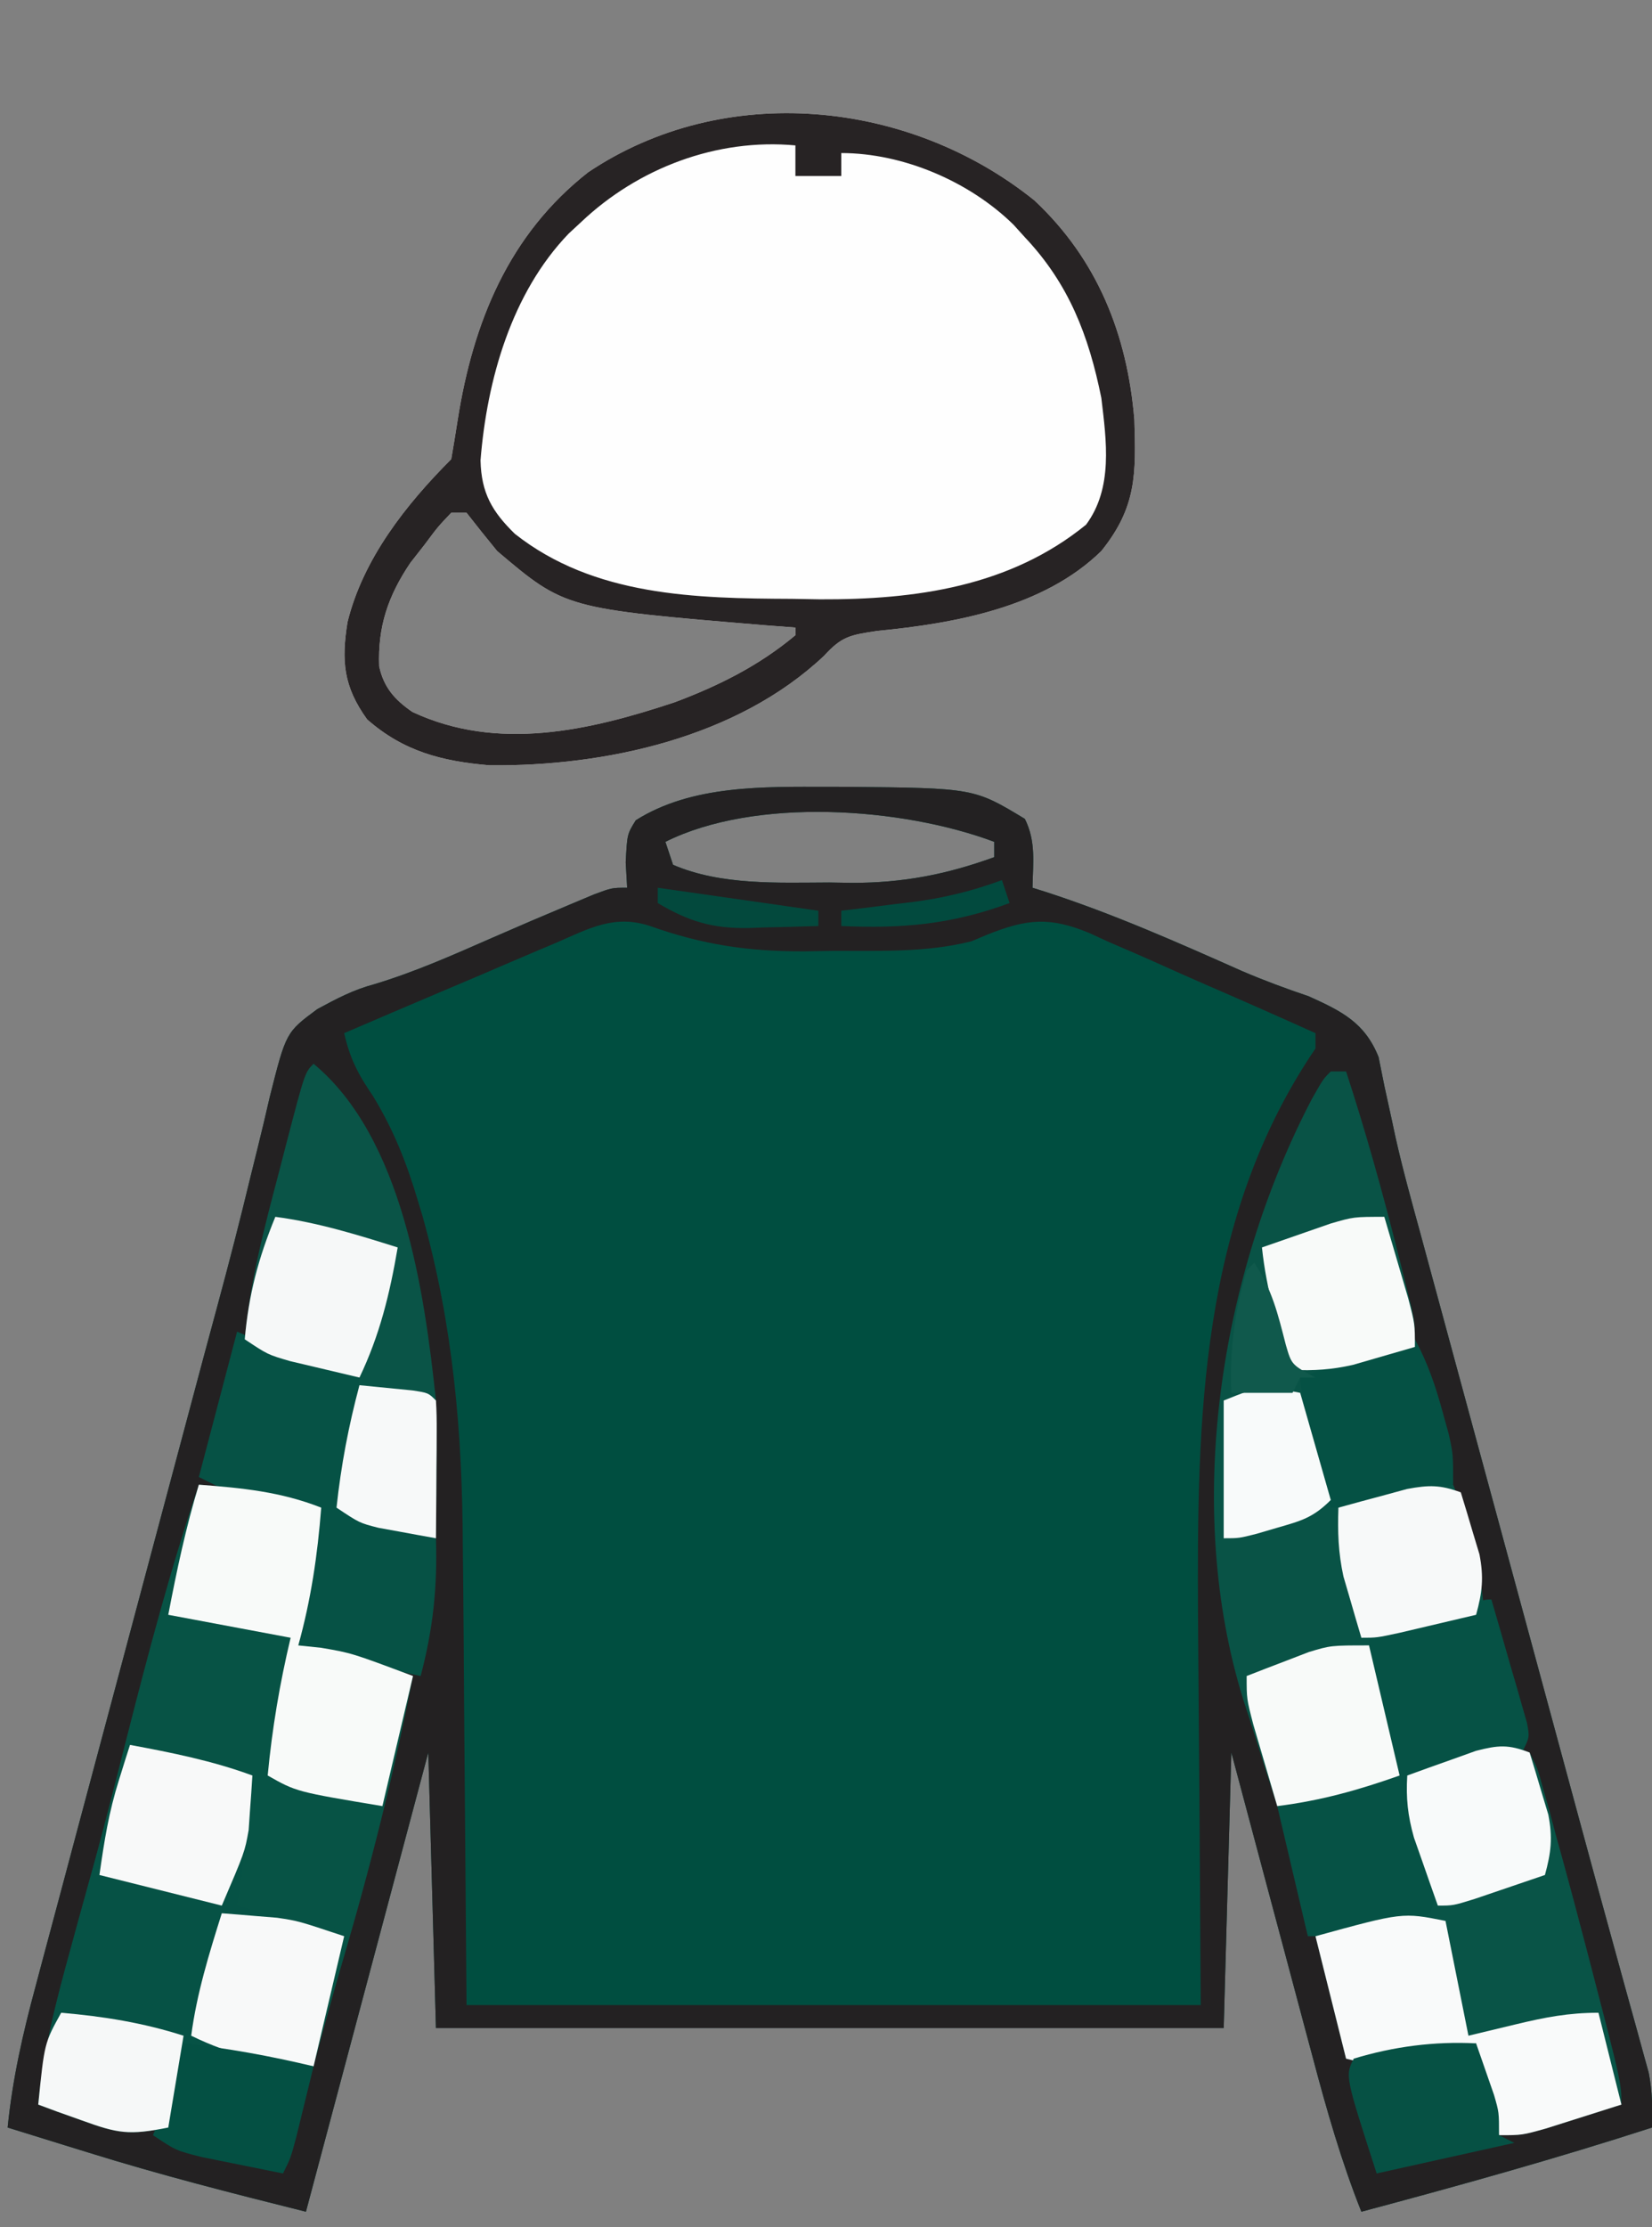 <?xml version="1.0" encoding="UTF-8"?>
<svg version="1.1" xmlns="http://www.w3.org/2000/svg" width="216" height="291">
<rect width="100%" height="100%" fill="#808080" stroke="none"/>
<path d="M0 0 C0.828 0.001 1.657 0.002 2.51 0.002 C19.094 0.167 19.094 0.167 25.75 4.188 C27.228 7.144 26.81 9.93 26.75 13.188 C27.281 13.355 27.813 13.522 28.361 13.694 C37.232 16.559 45.677 20.311 54.188 24.091 C57.036 25.31 59.914 26.375 62.849 27.363 C67.151 29.307 70.191 30.791 72 35.311 C72.25 36.555 72.499 37.799 72.757 39.081 C73.071 40.53 73.388 41.978 73.708 43.426 C73.873 44.199 74.038 44.972 74.208 45.768 C75.16 50.017 76.329 54.206 77.48 58.404 C77.983 60.259 78.485 62.115 78.988 63.97 C79.519 65.925 80.051 67.881 80.582 69.836 C81.143 71.903 81.703 73.97 82.263 76.038 C83.731 81.45 85.2 86.861 86.669 92.273 C88.143 97.701 89.615 103.13 91.088 108.559 C91.375 109.616 91.661 110.673 91.957 111.762 C93.369 116.967 94.78 122.171 96.189 127.377 C96.726 129.358 97.263 131.338 97.799 133.319 C98.056 134.266 98.313 135.214 98.577 136.189 C99.903 141.08 101.237 145.968 102.585 150.852 C103.109 152.754 103.631 154.656 104.153 156.558 C104.741 158.7 105.334 160.841 105.933 162.98 C106.304 164.337 106.304 164.337 106.682 165.721 C106.892 166.475 107.101 167.228 107.317 168.005 C107.801 170.444 107.825 172.707 107.75 175.188 C95.189 179.255 82.505 182.782 69.75 186.188 C67.121 179.584 65.216 172.897 63.395 166.031 C62.935 164.317 62.935 164.317 62.466 162.568 C61.494 158.942 60.528 155.315 59.562 151.688 C58.902 149.219 58.241 146.75 57.58 144.281 C55.965 138.251 54.358 132.219 52.75 126.188 C52.42 138.067 52.09 149.947 51.75 162.188 C17.76 162.188 -16.23 162.188 -51.25 162.188 C-51.58 150.308 -51.91 138.428 -52.25 126.188 C-57.53 145.988 -62.81 165.787 -68.25 186.188 C-77.867 183.783 -87.313 181.381 -96.75 178.438 C-97.775 178.122 -98.8 177.806 -99.855 177.48 C-102.322 176.72 -104.786 175.956 -107.25 175.188 C-106.615 168.816 -105.254 162.861 -103.585 156.686 C-103.178 155.152 -103.178 155.152 -102.762 153.587 C-101.865 150.216 -100.96 146.846 -100.055 143.477 C-99.422 141.107 -98.79 138.737 -98.159 136.366 C-96.493 130.118 -94.82 123.872 -93.146 117.625 C-91.468 111.361 -89.797 105.094 -88.125 98.828 C-86.231 91.734 -84.337 84.64 -82.439 77.547 C-82.149 76.461 -81.859 75.376 -81.56 74.258 C-80.986 72.118 -80.408 69.979 -79.828 67.84 C-78.307 62.228 -76.857 56.608 -75.497 50.954 C-75.203 49.768 -74.908 48.581 -74.605 47.359 C-74.042 45.09 -73.5 42.816 -72.982 40.537 C-70.847 32.07 -70.847 32.07 -66.762 29.048 C-64.212 27.669 -62.061 26.525 -59.285 25.785 C-53.98 24.185 -49.008 21.972 -43.939 19.748 C-40.494 18.24 -37.04 16.763 -33.57 15.312 C-32.593 14.903 -31.616 14.493 -30.61 14.07 C-28.25 13.188 -28.25 13.188 -26.25 13.188 C-26.312 12.094 -26.374 11.001 -26.438 9.875 C-26.25 6.188 -26.25 6.188 -25.125 4.375 C-17.808 -0.259 -8.388 -0.009 0 0 Z M-21.25 7.188 C-20.92 8.178 -20.59 9.168 -20.25 10.188 C-13.992 12.893 -6.492 12.522 0.188 12.5 C1.16 12.516 2.133 12.532 3.135 12.549 C9.815 12.553 15.473 11.462 21.75 9.188 C21.75 8.527 21.75 7.867 21.75 7.188 C9.717 2.675 -9.493 1.309 -21.25 7.188 Z " fill="#004E40" transform="translate(108.25,102.812)"/>
<path d="M0 0 C0.828 0.001 1.657 0.002 2.51 0.002 C19.094 0.167 19.094 0.167 25.75 4.188 C27.228 7.144 26.81 9.93 26.75 13.188 C27.281 13.355 27.813 13.522 28.361 13.694 C37.232 16.559 45.677 20.311 54.188 24.091 C57.036 25.31 59.914 26.375 62.849 27.363 C67.151 29.307 70.191 30.791 72 35.311 C72.25 36.555 72.499 37.799 72.757 39.081 C73.071 40.53 73.388 41.978 73.708 43.426 C73.873 44.199 74.038 44.972 74.208 45.768 C75.16 50.017 76.329 54.206 77.48 58.404 C77.983 60.259 78.485 62.115 78.988 63.97 C79.519 65.925 80.051 67.881 80.582 69.836 C81.143 71.903 81.703 73.97 82.263 76.038 C83.731 81.45 85.2 86.861 86.669 92.273 C88.143 97.701 89.615 103.13 91.088 108.559 C91.375 109.616 91.661 110.673 91.957 111.762 C93.369 116.967 94.78 122.171 96.189 127.377 C96.726 129.358 97.263 131.338 97.799 133.319 C98.056 134.266 98.313 135.214 98.577 136.189 C99.903 141.08 101.237 145.968 102.585 150.852 C103.109 152.754 103.631 154.656 104.153 156.558 C104.741 158.7 105.334 160.841 105.933 162.98 C106.304 164.337 106.304 164.337 106.682 165.721 C106.892 166.475 107.101 167.228 107.317 168.005 C107.801 170.444 107.825 172.707 107.75 175.188 C95.189 179.255 82.505 182.782 69.75 186.188 C67.121 179.584 65.216 172.897 63.395 166.031 C62.935 164.317 62.935 164.317 62.466 162.568 C61.494 158.942 60.528 155.315 59.562 151.688 C58.902 149.219 58.241 146.75 57.58 144.281 C55.965 138.251 54.358 132.219 52.75 126.188 C52.42 138.067 52.09 149.947 51.75 162.188 C17.76 162.188 -16.23 162.188 -51.25 162.188 C-51.58 150.308 -51.91 138.428 -52.25 126.188 C-57.53 145.988 -62.81 165.787 -68.25 186.188 C-77.867 183.783 -87.313 181.381 -96.75 178.438 C-97.775 178.122 -98.8 177.806 -99.855 177.48 C-102.322 176.72 -104.786 175.956 -107.25 175.188 C-106.615 168.816 -105.254 162.861 -103.585 156.686 C-103.178 155.152 -103.178 155.152 -102.762 153.587 C-101.865 150.216 -100.96 146.846 -100.055 143.477 C-99.422 141.107 -98.79 138.737 -98.159 136.366 C-96.493 130.118 -94.82 123.872 -93.146 117.625 C-91.468 111.361 -89.797 105.094 -88.125 98.828 C-86.231 91.734 -84.337 84.64 -82.439 77.547 C-82.149 76.461 -81.859 75.376 -81.56 74.258 C-80.986 72.118 -80.408 69.979 -79.828 67.84 C-78.307 62.228 -76.857 56.608 -75.497 50.954 C-75.203 49.768 -74.908 48.581 -74.605 47.359 C-74.042 45.09 -73.5 42.816 -72.982 40.537 C-70.847 32.07 -70.847 32.07 -66.762 29.048 C-64.212 27.669 -62.061 26.525 -59.285 25.785 C-53.98 24.185 -49.008 21.972 -43.939 19.748 C-40.494 18.24 -37.04 16.763 -33.57 15.312 C-32.593 14.903 -31.616 14.493 -30.61 14.07 C-28.25 13.188 -28.25 13.188 -26.25 13.188 C-26.312 12.094 -26.374 11.001 -26.438 9.875 C-26.25 6.188 -26.25 6.188 -25.125 4.375 C-17.808 -0.259 -8.388 -0.009 0 0 Z M-21.25 7.188 C-20.92 8.178 -20.59 9.168 -20.25 10.188 C-13.992 12.893 -6.492 12.522 0.188 12.5 C1.16 12.516 2.133 12.532 3.135 12.549 C9.815 12.553 15.473 11.462 21.75 9.188 C21.75 8.527 21.75 7.867 21.75 7.188 C9.717 2.675 -9.493 1.309 -21.25 7.188 Z M-35.516 20.371 C-36.309 20.705 -37.102 21.04 -37.92 21.384 C-40.451 22.454 -42.976 23.539 -45.5 24.625 C-47.216 25.353 -48.932 26.08 -50.648 26.807 C-54.854 28.588 -59.054 30.384 -63.25 32.188 C-62.506 35.488 -61.42 37.579 -59.5 40.375 C-56.758 44.859 -55.042 49.244 -53.562 54.25 C-53.373 54.879 -53.183 55.507 -52.987 56.155 C-49.001 70.391 -47.792 84.421 -47.738 99.129 C-47.723 100.68 -47.706 102.232 -47.688 103.783 C-47.631 109.439 -47.598 115.094 -47.562 120.75 C-47.459 133.434 -47.356 146.119 -47.25 159.188 C-15.57 159.188 16.11 159.188 48.75 159.188 C48.592 133.805 48.592 133.805 48.39 108.423 C48.251 82.497 48.618 56.44 63.75 34.188 C63.75 33.528 63.75 32.867 63.75 32.188 C58.804 29.959 53.842 27.77 48.864 25.614 C47.174 24.876 45.49 24.128 43.81 23.37 C41.386 22.277 38.948 21.224 36.504 20.176 C35.763 19.832 35.022 19.489 34.258 19.135 C29.013 16.945 26.004 17.235 20.755 19.349 C20.093 19.626 19.432 19.902 18.75 20.188 C12.77 21.69 6.693 21.411 0.562 21.438 C-0.619 21.458 -1.8 21.479 -3.018 21.5 C-10.35 21.533 -16.363 20.64 -23.25 18.188 C-27.921 16.646 -31.197 18.494 -35.516 20.371 Z " fill="#232122" transform="translate(108.25,102.812)"/>
<path d="M0 0 C8.24 7.707 12.147 17.538 13.066 28.633 C13.283 35.774 13.366 40.069 8.75 45.812 C1.217 53.181 -10.385 55.266 -20.543 56.25 C-24.109 56.791 -25.173 56.953 -27.5 59.5 C-38.858 70.215 -56.11 73.964 -71.25 73.812 C-77.459 73.28 -82.463 72.016 -87.25 67.812 C-90.356 63.504 -90.626 60.172 -89.812 55.098 C-87.782 46.851 -82.181 39.743 -76.25 33.812 C-75.956 32.092 -75.666 30.37 -75.401 28.645 C-73.394 15.943 -68.747 4.464 -58.344 -3.68 C-40.558 -15.607 -16.404 -13.204 0 0 Z M-76.25 40.812 C-78 42.653 -78 42.653 -79.75 45 C-80.358 45.777 -80.967 46.555 -81.594 47.355 C-84.509 51.68 -85.868 55.685 -85.672 60.883 C-85.066 63.654 -83.637 65.247 -81.332 66.84 C-70.162 72.058 -58.158 69.27 -47 65.562 C-41.231 63.394 -35.999 60.783 -31.25 56.812 C-31.25 56.483 -31.25 56.153 -31.25 55.812 C-32.543 55.715 -33.836 55.617 -35.168 55.516 C-61.352 53.342 -61.352 53.342 -70.25 45.812 C-71.602 44.161 -72.94 42.497 -74.25 40.812 C-74.91 40.812 -75.57 40.812 -76.25 40.812 Z " fill="#FEFEFE" transform="translate(135.25,26.188)"/>
<path d="M0 0 C5.605 0.421 10.721 0.916 16 3 C15.517 9.205 14.667 14.999 13 21 C13.99 21.103 14.98 21.206 16 21.312 C18.932 21.72 21.492 22.471 24.25 23.543 C24.956 23.815 25.663 24.087 26.391 24.368 C27.187 24.681 27.187 24.681 28 25 C25.516 37.786 22.359 50.236 18.667 62.724 C17.376 67.131 16.184 71.564 15 76 C9.326 75.383 3.661 74.721 -2 74 C-2.99 78.95 -2.99 78.95 -4 84 C-9.155 85.031 -10.584 84.777 -15.312 83.062 C-16.381 82.682 -17.45 82.302 -18.551 81.91 C-19.359 81.61 -20.167 81.309 -21 81 C-20.363 74.238 -18.764 67.968 -16.938 61.438 C-14.88 53.96 -12.847 46.48 -10.934 38.965 C-10.763 38.295 -10.592 37.625 -10.417 36.934 C-10.073 35.585 -9.73 34.235 -9.387 32.886 C-6.57 21.816 -3.65 10.828 0 0 Z " fill="#075345" transform="translate(26,194)"/>
<path d="M0 0 C0.66 0 1.32 0 2 0 C4.55 7.806 6.747 15.663 8.75 23.625 C8.973 24.502 9.195 25.379 9.425 26.282 C9.733 27.523 9.733 27.523 10.047 28.789 C10.323 29.898 10.323 29.898 10.604 31.03 C11 33 11 33 11 36 C8.876 36.67 6.751 37.336 4.625 38 C3.442 38.371 2.258 38.742 1.039 39.125 C-2 40 -2 40 -4 40 C-2.68 45.28 -1.36 50.56 0 56 C5.351 55.424 10.677 54.793 16 54 C18.239 59.451 19.476 64.132 20 70 C15.296 71.865 11.053 73.368 6 74 C5.841 78.409 6.365 82.118 7.5 86.375 C7.778 87.435 8.057 88.494 8.344 89.586 C8.669 90.781 8.669 90.781 9 92 C7.649 92.487 6.294 92.964 4.938 93.438 C4.183 93.704 3.429 93.971 2.652 94.246 C-0.54 95.153 -3.711 95.585 -7 96 C-8.164 92.402 -9.303 88.795 -10.438 85.188 C-10.926 83.68 -10.926 83.68 -11.424 82.143 C-19.274 56.974 -14.542 26.707 -2.488 3.633 C-1 1 -1 1 0 0 Z " fill="#095346" transform="translate(174,140)"/>
<path d="M0 0 C8.24 7.707 12.147 17.538 13.066 28.633 C13.283 35.774 13.366 40.069 8.75 45.812 C1.217 53.181 -10.385 55.266 -20.543 56.25 C-24.109 56.791 -25.173 56.953 -27.5 59.5 C-38.858 70.215 -56.11 73.964 -71.25 73.812 C-77.459 73.28 -82.463 72.016 -87.25 67.812 C-90.356 63.504 -90.626 60.172 -89.812 55.098 C-87.782 46.851 -82.181 39.743 -76.25 33.812 C-75.956 32.092 -75.666 30.37 -75.401 28.645 C-73.394 15.943 -68.747 4.464 -58.344 -3.68 C-40.558 -15.607 -16.404 -13.204 0 0 Z M-59.25 2.812 C-59.791 3.314 -60.333 3.815 -60.891 4.332 C-68.366 12.09 -71.582 23.443 -72.422 33.965 C-72.323 38.26 -70.889 40.672 -67.938 43.562 C-57.575 51.741 -44.282 52.01 -31.688 52.062 C-30.488 52.083 -29.289 52.104 -28.053 52.125 C-15.497 52.179 -3.205 50.464 6.75 42.375 C10.305 37.579 9.417 31.427 8.75 25.812 C7.096 17.644 4.506 10.904 -1.25 4.812 C-1.74 4.271 -2.23 3.73 -2.734 3.172 C-8.516 -2.495 -17.192 -6.188 -25.25 -6.188 C-25.25 -5.197 -25.25 -4.207 -25.25 -3.188 C-27.23 -3.188 -29.21 -3.188 -31.25 -3.188 C-31.25 -4.508 -31.25 -5.827 -31.25 -7.188 C-41.522 -8.143 -51.825 -4.221 -59.25 2.812 Z M-76.25 40.812 C-78 42.653 -78 42.653 -79.75 45 C-80.358 45.777 -80.967 46.555 -81.594 47.355 C-84.509 51.68 -85.868 55.685 -85.672 60.883 C-85.066 63.654 -83.637 65.247 -81.332 66.84 C-70.162 72.058 -58.158 69.27 -47 65.562 C-41.231 63.394 -35.999 60.783 -31.25 56.812 C-31.25 56.483 -31.25 56.153 -31.25 55.812 C-32.543 55.715 -33.836 55.617 -35.168 55.516 C-61.352 53.342 -61.352 53.342 -70.25 45.812 C-71.602 44.161 -72.94 42.497 -74.25 40.812 C-74.91 40.812 -75.57 40.812 -76.25 40.812 Z " fill="#272324" transform="translate(135.25,26.188)"/>
<path d="M0 0 C5.469 1.016 10.764 2.071 16 4 C15.856 5.521 15.71 7.042 15.562 8.562 C15.481 9.409 15.4 10.256 15.316 11.129 C14.953 14.428 14.469 17.714 14 21 C18.62 22.32 23.24 23.64 28 25 C26.68 30.61 25.36 36.22 24 42 C18.327 41.379 12.662 40.721 7 40 C6.34 43.3 5.68 46.6 5 50 C-0.155 51.031 -1.584 50.777 -6.312 49.062 C-7.915 48.492 -7.915 48.492 -9.551 47.91 C-10.359 47.61 -11.167 47.309 -12 47 C-11.349 39.87 -9.59 33.203 -7.688 26.312 C-7.374 25.161 -7.06 24.009 -6.736 22.823 C-4.636 15.168 -2.46 7.548 0 0 Z " fill="#065245" transform="translate(17,228)"/>
<path d="M0 0 C1.017 1.999 1.017 1.999 1.746 4.645 C2.024 5.623 2.302 6.601 2.588 7.609 C2.868 8.666 3.149 9.723 3.438 10.812 C3.735 11.885 4.033 12.958 4.34 14.063 C5.25 17.37 6.13 20.683 7 24 C7.398 25.516 7.398 25.516 7.805 27.063 C12 43.171 12 43.171 12 46 C9.897 46.672 7.793 47.337 5.688 48 C4.516 48.371 3.344 48.742 2.137 49.125 C-1 50 -1 50 -4 50 C-4.508 48.753 -5.006 47.503 -5.5 46.25 C-5.778 45.554 -6.057 44.858 -6.344 44.141 C-7 42 -7 42 -7 38 C-8.338 38.342 -8.338 38.342 -9.703 38.691 C-11.459 39.123 -11.459 39.123 -13.25 39.562 C-14.41 39.853 -15.57 40.143 -16.766 40.441 C-20 41 -20 41 -24 40 C-25.32 34.72 -26.64 29.44 -28 24 C-23.05 22.68 -18.1 21.36 -13 20 C-13.309 18.494 -13.619 16.989 -13.938 15.438 C-14.767 11.301 -15.454 7.183 -16 3 C-14.088 2.3 -12.17 1.615 -10.25 0.938 C-9.183 0.555 -8.115 0.172 -7.016 -0.223 C-3.954 -1.012 -2.837 -1.239 0 0 Z " fill="#095447" transform="translate(200,229)"/>
<path d="M0 0 C11.625 9.632 14.493 29.693 16 44 C16.104 47.148 16.095 50.289 16.062 53.438 C16.058 54.264 16.053 55.091 16.049 55.943 C16.037 57.962 16.019 59.981 16 62 C14.394 61.717 12.79 61.423 11.188 61.125 C10.294 60.963 9.401 60.8 8.48 60.633 C6 60 6 60 3 58 C3.631 52.219 4.652 46.656 6 41 C5.169 40.807 4.337 40.613 3.48 40.414 C2.394 40.154 1.307 39.893 0.188 39.625 C-1.431 39.242 -1.431 39.242 -3.082 38.852 C-6 38 -6 38 -9 36 C-8.324 28.475 -6.425 21.355 -4.5 14.062 C-4.179 12.819 -3.858 11.576 -3.527 10.295 C-1.133 1.133 -1.133 1.133 0 0 Z " fill="#0A5447" transform="translate(41,139)"/>
<path d="M0 0 C0.866 2.955 1.716 5.914 2.562 8.875 C2.809 9.717 3.056 10.559 3.311 11.426 C3.654 12.634 3.654 12.634 4.004 13.867 C4.219 14.611 4.433 15.354 4.655 16.121 C5 18 5 18 4 20 C1.891 20.598 1.891 20.598 -0.75 21.062 C-1.611 21.218 -2.472 21.374 -3.359 21.535 C-4.231 21.689 -5.102 21.842 -6 22 C-7.667 22.329 -9.334 22.661 -11 23 C-10.7 24.048 -10.399 25.096 -10.09 26.176 C-9.705 27.555 -9.321 28.933 -8.938 30.312 C-8.738 31.003 -8.539 31.693 -8.334 32.404 C-6.887 37.66 -6.887 37.66 -8 41 C-10.328 41.949 -10.328 41.949 -13.25 42.688 C-14.204 42.939 -15.158 43.19 -16.141 43.449 C-19 44 -19 44 -24 44 C-25.32 38.39 -26.64 32.78 -28 27 C-25.69 26.34 -23.38 25.68 -21 25 C-19.513 24.48 -18.032 23.942 -16.562 23.375 C-14.799 22.694 -14.799 22.694 -13 22 C-13.217 21.276 -13.433 20.551 -13.656 19.805 C-16.422 10.202 -16.422 10.202 -16 5 C-15.01 4.732 -14.02 4.464 -13 4.188 C-10.15 3.379 -7.393 2.429 -4.625 1.375 C-1 0 -1 0 0 0 Z " fill="#065245" transform="translate(195,209)"/>
<path d="M0 0 C3.465 1.485 3.465 1.485 7 3 C8.638 3.586 10.282 4.153 11.938 4.688 C13.278 5.121 14.619 5.554 16 6 C15.34 11.61 14.68 17.22 14 23 C17.96 24.32 21.92 25.64 26 27 C26.202 33.36 25.628 38.852 24 45 C18.602 43.849 13.29 42.576 8 41 C7.841 36.591 8.365 32.882 9.5 28.625 C9.778 27.565 10.057 26.506 10.344 25.414 C10.669 24.219 10.669 24.219 11 23 C10.18 22.879 9.36 22.758 8.516 22.633 C7.438 22.465 6.36 22.298 5.25 22.125 C4.183 21.963 3.115 21.8 2.016 21.633 C-1 21 -1 21 -5 19 C-3.35 12.73 -1.7 6.46 0 0 Z " fill="#065245" transform="translate(31,174)"/>
<path d="M0 0 C5.605 0.421 10.721 0.916 16 3 C15.517 9.205 14.667 14.999 13 21 C13.99 21.103 14.98 21.206 16 21.312 C20 22 20 22 28 25 C26.68 30.61 25.36 36.22 24 42 C12.75 40.125 12.75 40.125 9 38 C9.586 31.842 10.567 26.017 12 20 C6.72 19.01 1.44 18.02 -4 17 C-2.894 11.235 -1.709 5.615 0 0 Z " fill="#F8FAF9" transform="translate(26,194)"/>
<path d="M0 0 C0.99 4.95 1.98 9.9 3 15 C5.062 14.505 7.125 14.01 9.25 13.5 C13.032 12.592 16.094 12 20 12 C20.99 15.96 21.98 19.92 23 24 C20.897 24.672 18.793 25.337 16.688 26 C15.516 26.371 14.344 26.742 13.137 27.125 C10 28 10 28 7 28 C6.492 26.753 5.994 25.503 5.5 24.25 C5.222 23.554 4.943 22.858 4.656 22.141 C4 20 4 20 4 16 C2.662 16.342 2.662 16.342 1.297 16.691 C-0.459 17.123 -0.459 17.123 -2.25 17.562 C-3.41 17.853 -4.57 18.143 -5.766 18.441 C-9 19 -9 19 -13 18 C-14.32 12.72 -15.64 7.44 -17 2 C-5.625 -1.125 -5.625 -1.125 0 0 Z " fill="#F9FAFA" transform="translate(189,251)"/>
<path d="M0 0 C1.675 3.087 2.704 6.114 3.625 9.5 C4.016 10.908 4.016 10.908 4.414 12.344 C5 15 5 15 5 19 C3.273 19.508 1.543 20.006 -0.188 20.5 C-1.15 20.778 -2.113 21.057 -3.105 21.344 C-5.853 21.967 -8.196 22.123 -11 22 C-13.096 16.306 -14.45 11.048 -15 5 C-13.251 4.352 -11.501 3.706 -9.75 3.062 C-8.775 2.703 -7.801 2.343 -6.797 1.973 C-4.535 1.186 -2.332 0.527 0 0 Z " fill="#055144" transform="translate(185,175)"/>
<path d="M0 0 C5.469 1.016 10.764 2.071 16 4 C15.911 5.522 15.803 7.042 15.688 8.562 C15.629 9.409 15.571 10.256 15.512 11.129 C15 14 15 14 12 21 C6.72 19.68 1.44 18.36 -4 17 C-3.35 12.451 -2.779 8.819 -1.438 4.562 C-1.168 3.698 -0.899 2.833 -0.621 1.941 C-0.416 1.301 -0.211 0.66 0 0 Z " fill="#F8F9F9" transform="translate(17,228)"/>
<path d="M0 0 C1.542 0.116 3.084 0.243 4.625 0.375 C5.913 0.479 5.913 0.479 7.227 0.586 C10 1 10 1 16 3 C14.68 8.61 13.36 14.22 12 20 C5.952 19.535 1.444 18.664 -4 16 C-3.273 10.473 -1.666 5.3 0 0 Z " fill="#F8F9F9" transform="translate(29,250)"/>
<path d="M0 0 C1.32 5.61 2.64 11.22 4 17 C-1.41 18.914 -6.284 20.279 -12 21 C-12.672 18.731 -13.337 16.46 -14 14.188 C-14.557 12.291 -14.557 12.291 -15.125 10.355 C-16 7 -16 7 -16 4 C-14.275 3.323 -12.545 2.659 -10.812 2 C-9.85 1.629 -8.887 1.258 -7.895 0.875 C-5 0 -5 0 0 0 Z " fill="#F8FAF9" transform="translate(179,215)"/>
<path d="M0 0 C5.527 0.727 10.7 2.334 16 4 C14.962 10.067 13.66 15.437 11 21 C9.061 20.549 7.124 20.089 5.188 19.625 C3.569 19.242 3.569 19.242 1.918 18.852 C-1 18 -1 18 -4 16 C-3.476 10.132 -2.239 5.451 0 0 Z " fill="#F6F8F8" transform="translate(36,159)"/>
<path d="M0 0 C0.672 2.269 1.337 4.54 2 6.812 C2.371 8.077 2.743 9.342 3.125 10.645 C4 14 4 14 4 17 C2.273 17.508 0.543 18.006 -1.188 18.5 C-2.15 18.778 -3.113 19.057 -4.105 19.344 C-6.853 19.967 -9.196 20.123 -12 20 C-13.925 14.662 -15.399 9.65 -16 4 C-14.086 3.326 -12.169 2.661 -10.25 2 C-9.183 1.629 -8.115 1.258 -7.016 0.875 C-4 0 -4 0 0 0 Z " fill="#F8FAF9" transform="translate(181,159)"/>
<path d="M0 0 C0.535 1.725 1.052 3.455 1.562 5.188 C1.853 6.15 2.143 7.113 2.441 8.105 C3.025 11.128 2.812 13.059 2 16 C-0.124 16.503 -2.25 17.002 -4.375 17.5 C-6.15 17.918 -6.15 17.918 -7.961 18.344 C-11 19 -11 19 -13 19 C-13.51 17.295 -14.007 15.585 -14.5 13.875 C-14.778 12.924 -15.057 11.972 -15.344 10.992 C-16.021 7.902 -16.112 5.153 -16 2 C-14.087 1.467 -12.169 0.949 -10.25 0.438 C-9.183 0.147 -8.115 -0.143 -7.016 -0.441 C-4.157 -0.971 -2.684 -0.984 0 0 Z " fill="#F7F9F9" transform="translate(191,195)"/>
<path d="M0 0 C0.535 1.725 1.052 3.455 1.562 5.188 C1.853 6.15 2.143 7.113 2.441 8.105 C3.025 11.128 2.812 13.059 2 16 C0.043 16.67 -1.916 17.336 -3.875 18 C-4.966 18.371 -6.056 18.742 -7.18 19.125 C-10 20 -10 20 -12 20 C-12.676 18.108 -13.341 16.211 -14 14.312 C-14.371 13.257 -14.742 12.201 -15.125 11.113 C-15.939 8.216 -16.177 5.983 -16 3 C-14.088 2.3 -12.17 1.615 -10.25 0.938 C-9.183 0.555 -8.115 0.172 -7.016 -0.223 C-4.077 -0.98 -2.777 -1.072 0 0 Z " fill="#F8FAFA" transform="translate(200,229)"/>
<path d="M0 0 C5.781 0.631 11.344 1.652 17 3 C16.524 4.959 16.044 6.917 15.562 8.875 C15.296 9.966 15.029 11.056 14.754 12.18 C14 15 14 15 13 17 C10.728 16.55 8.457 16.089 6.188 15.625 C4.291 15.242 4.291 15.242 2.355 14.852 C-1 14 -1 14 -4 12 C-3.711 11.319 -3.422 10.639 -3.125 9.938 C-1.874 6.671 -0.926 3.372 0 0 Z " fill="#045043" transform="translate(24,267)"/>
<path d="M0 0 C0.506 1.436 1.004 2.874 1.5 4.312 C1.778 5.113 2.057 5.914 2.344 6.738 C3 9 3 9 3 12 C3.66 12.33 4.32 12.66 5 13 C-0.94 14.32 -6.88 15.64 -13 17 C-17.125 4.25 -17.125 4.25 -16 2 C-10.806 0.415 -5.421 -0.285 0 0 Z " fill="#065144" transform="translate(193,267)"/>
<path d="M0 0 C5.569 0.48 10.671 1.299 16 3 C15.34 6.96 14.68 10.92 14 15 C8.845 16.031 7.416 15.777 2.688 14.062 C1.619 13.682 0.55 13.302 -0.551 12.91 C-1.359 12.61 -2.167 12.309 -3 12 C-2.196 3.964 -2.196 3.964 0 0 Z " fill="#F6F8F8" transform="translate(8,263)"/>
<path d="M0 0 C1.32 4.62 2.64 9.24 4 14 C1.677 16.323 0.127 16.725 -3 17.625 C-4.33 18.016 -4.33 18.016 -5.688 18.414 C-8 19 -8 19 -10 19 C-10 13.06 -10 7.12 -10 1 C-5 -1 -5 -1 0 0 Z " fill="#F8FAFA" transform="translate(170,182)"/>
<path d="M0 0 C1.48 0.14 2.959 0.288 4.438 0.438 C5.673 0.559 5.673 0.559 6.934 0.684 C9 1 9 1 10 2 C10.086 3.343 10.107 4.69 10.098 6.035 C10.094 6.844 10.091 7.653 10.088 8.486 C10.08 9.336 10.071 10.187 10.062 11.062 C10.058 11.917 10.053 12.771 10.049 13.65 C10.037 15.767 10.019 17.883 10 20 C8.394 19.717 6.79 19.423 5.188 19.125 C4.294 18.963 3.401 18.8 2.48 18.633 C0 18 0 18 -3 16 C-2.41 10.492 -1.433 5.351 0 0 Z " fill="#F7F9F9" transform="translate(47,181)"/>
<path d="M0 0 C2.331 3.496 3.085 6.691 4.121 10.723 C4.878 13.335 4.878 13.335 8 15 C7.34 15 6.68 15 6 15 C5.67 15.66 5.34 16.32 5 17 C2.36 17 -0.28 17 -3 17 C-3.237 11.423 -2.578 6.369 -1 1 C-0.67 0.67 -0.34 0.34 0 0 Z " fill="#10594C" transform="translate(164,165)"/>
<path d="M0 0 C0.33 0.99 0.66 1.98 1 3 C-6.465 5.775 -13.067 6.368 -21 6 C-21 5.34 -21 4.68 -21 4 C-19.987 3.879 -18.974 3.758 -17.93 3.633 C-16.578 3.464 -15.227 3.295 -13.875 3.125 C-13.21 3.046 -12.545 2.968 -11.859 2.887 C-7.696 2.356 -3.933 1.458 0 0 Z " fill="#024A3E" transform="translate(131,115)"/>
<path d="M0 0 C6.93 0.99 13.86 1.98 21 3 C21 3.66 21 4.32 21 5 C18.624 5.082 16.251 5.141 13.875 5.188 C13.21 5.213 12.545 5.238 11.859 5.264 C7.131 5.333 4.049 4.403 0 2 C0 1.34 0 0.68 0 0 Z " fill="#03493D" transform="translate(86,116)"/>
</svg>
